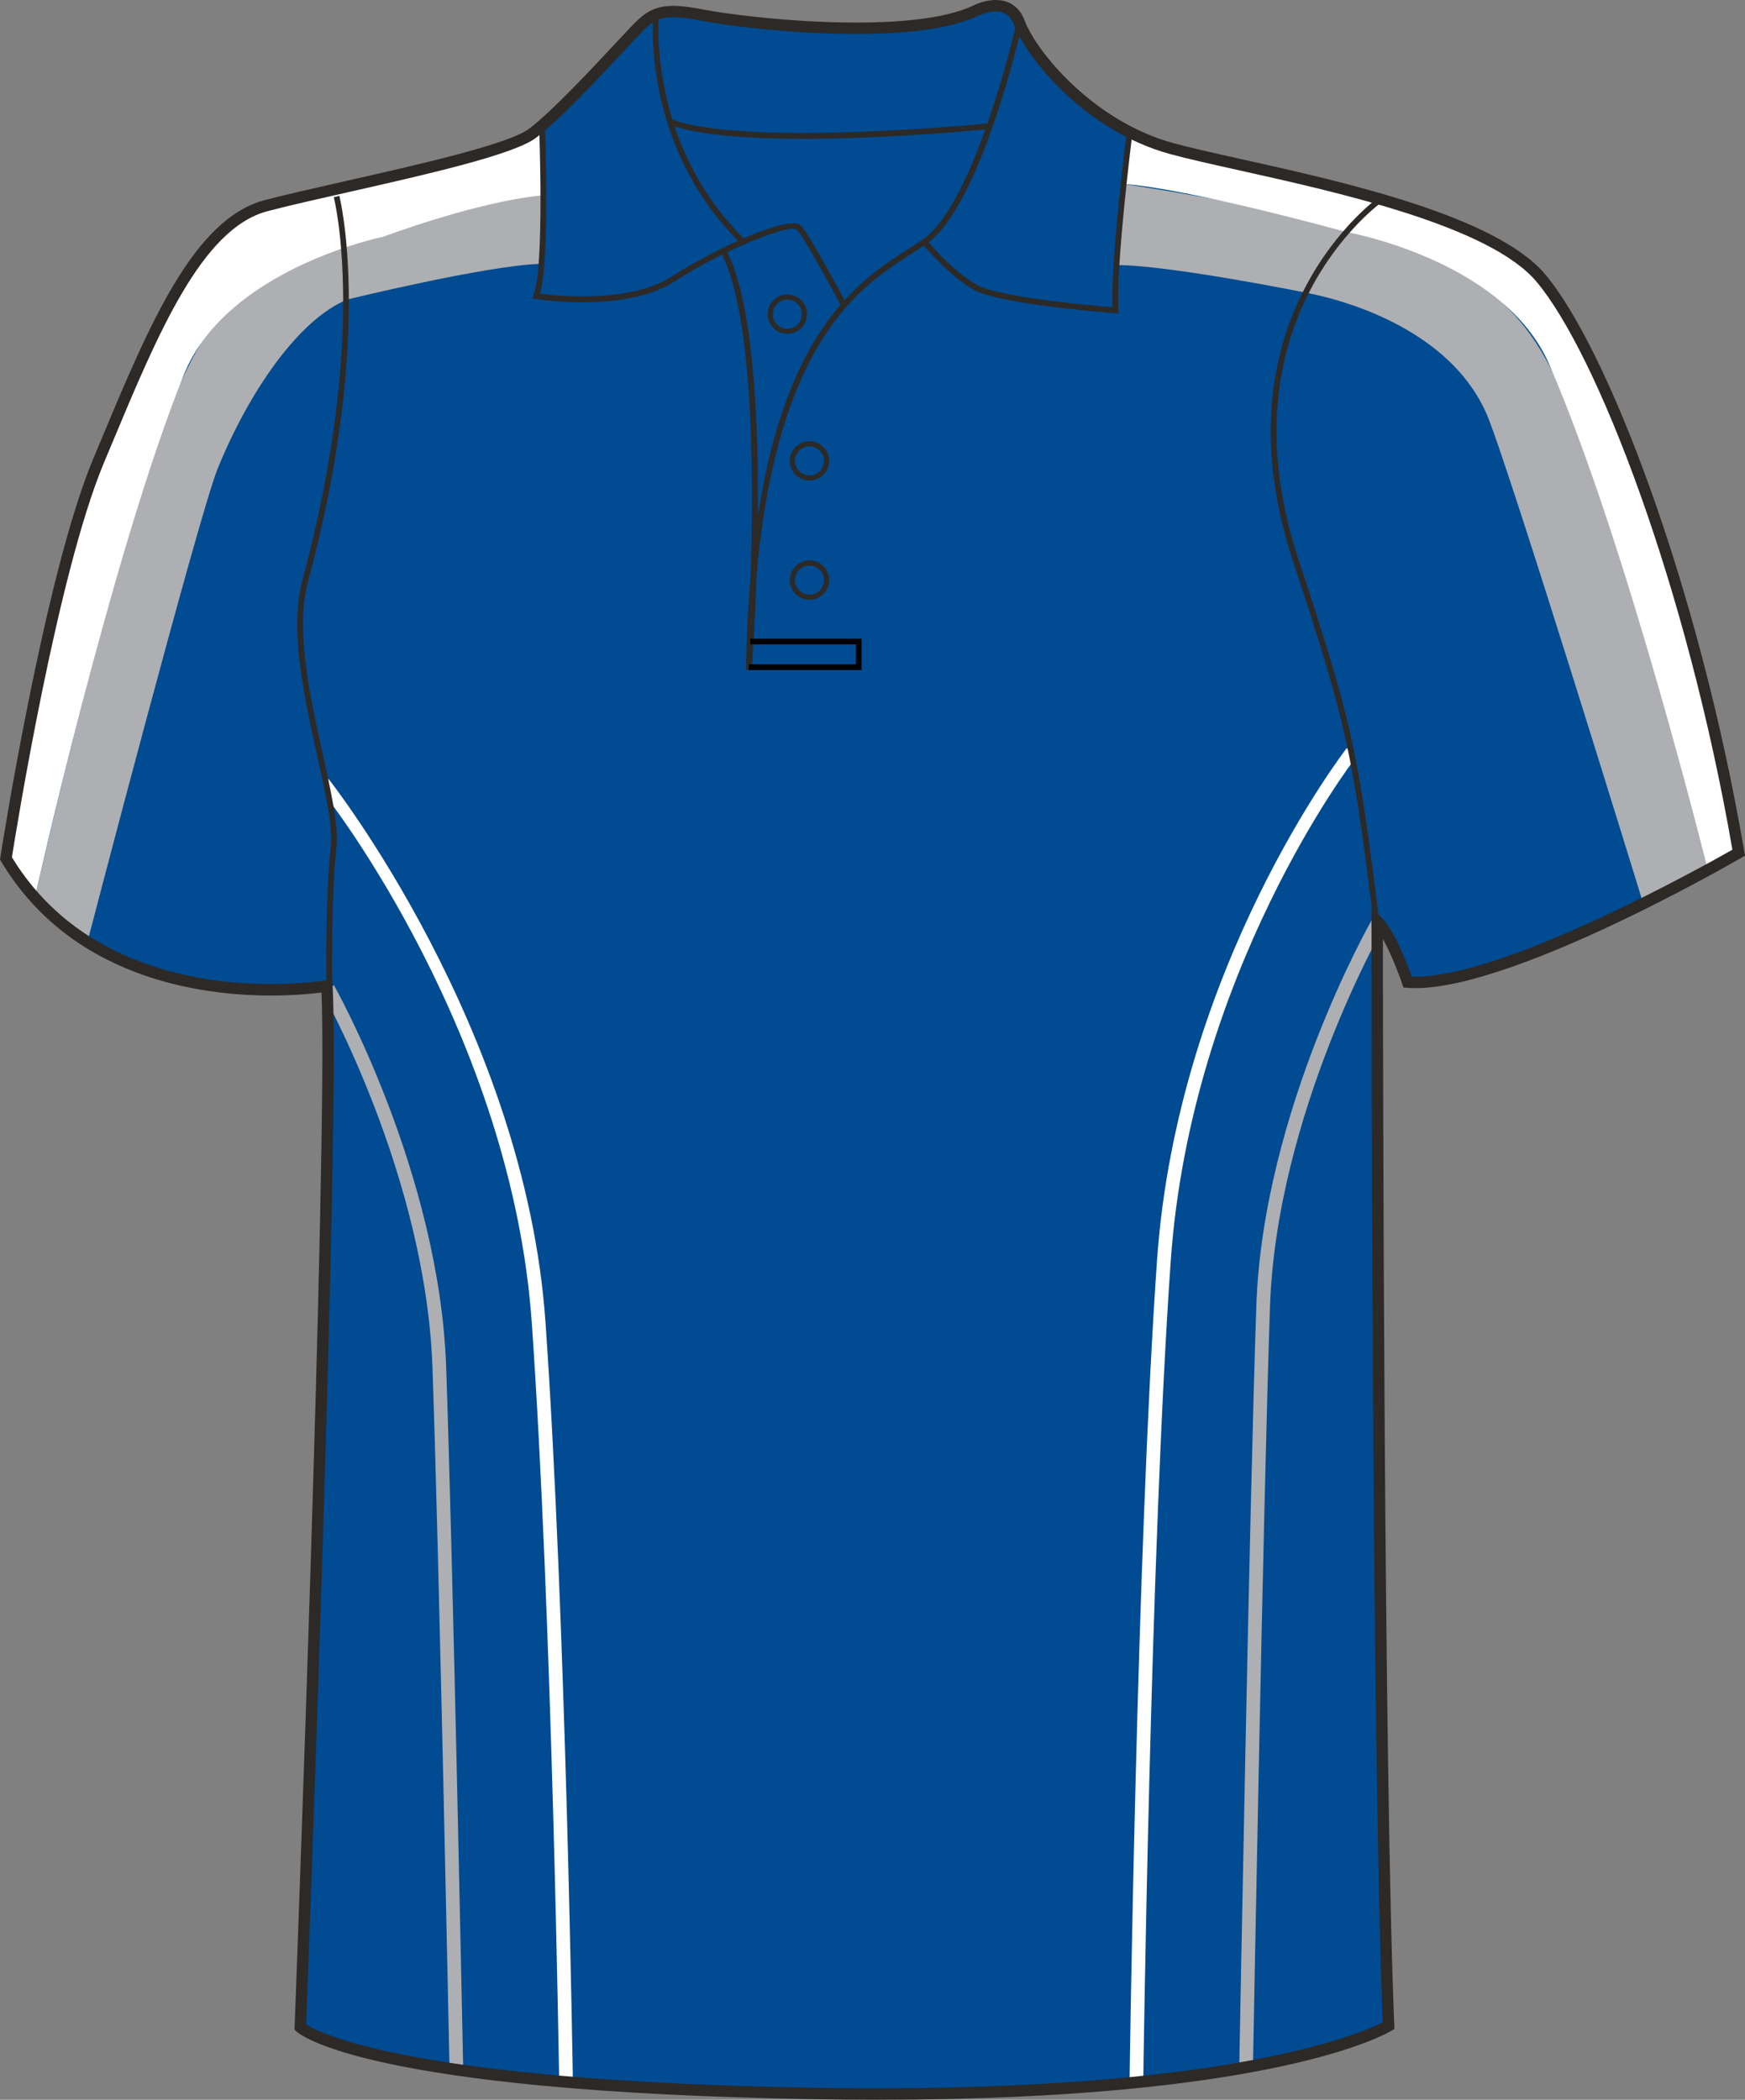<svg xmlns="http://www.w3.org/2000/svg" xmlns:xlink="http://www.w3.org/1999/xlink" version="1.1" id="Layer_1" x="0px" y="0px" width="664.976px" height="800.002px" viewbox="0 0 664.976 800.002" enable-background="new 0 0 664.976 800.002" xml:space="preserve" class="svg0" ><rect width="100%" height="100%" fill="#808080" stroke="none"/>   <g id="front"> 	<path id="primary" fill="#004B91" d="M124.589,376.729c0,0-90.337,9.721-122.319-48.589c0,0,16.462-106.569,35.312-151.524   c18.854-44.954,36.251-89.912,63.808-97.16c27.553-7.25,89.909-18.85,101.506-27.549c11.602-8.702,34.801-34.804,40.603-40.603   c5.803-5.802,10.154-7.255,24.652-4.353c14.502,2.9,76.855,10.154,102.962-1.449c0,0,13.052-7.25,17.399,4.35   c4.352,11.601,26.104,39.153,58.001,47.853c31.904,8.702,117.453,21.751,140.66,49.303   c23.207,27.552,58.014,117.461,75.408,218.968c0,0-89.911,52.203-126.158,49.302c0,0-5.805-17.399-11.604-23.201   c0,0,0,316.421,4.35,420.827c0,0-46.397,28.711-218.959,25.813c-172.563-2.9-195.766-25.23-195.766-25.23   S127.489,433.288,124.589,376.729z" class="primary"></path> 	<g id="secondary" class="secondary"> 		<path fill="#ADAFB2" d="M428.061,70.094c0,0,53.957,7.833,85.727,17.404c31.765,9.572,60.918,17.84,78.761,56.134    c23.684,50.826,58.313,185.811,58.313,185.811l-24.805,14.36c0,0-51.849-168.563-59.616-186.244    c-12.616-28.72-46.563-41.774-69.189-46.127c0,0-51.784-10.443-71.8-10.443L428.061,70.094z" class="secondary"></path> 		<path fill="#ADAFB2" d="M207.01,73.141c0,0-32.255,6.799-64.836,13.055c-33.529,6.435-57.342,22.634-74.136,61.401    c-22.286,51.456-54.671,194.032-54.671,194.032L33.384,358.6c0,0,42.323-162.265,49.605-180.153    c11.827-29.051,30.896-57.006,49.607-64.403c0,0,53.098-12.942,73.104-13.49L207.01,73.141z" class="secondary"></path> 		<path fill="#ADAFB2" d="M171.326,789.887c-0.04-1.943-3.944-195.342-6.525-268.883c-2.561-72.925-41.69-142.358-42.085-143.051    l4.534-2.585c0.401,0.705,40.166,71.257,42.771,145.453c2.582,73.58,6.488,267.021,6.527,268.965L171.326,789.887z" class="secondary"></path> 		<path fill="#ADAFB2" d="M477.454,788.576l-5.223-0.092c0.044-2.168,3.95-217.576,6.532-291.164    c2.602-74.199,43.662-146.265,44.078-146.983l4.523,2.608c-0.408,0.708-40.831,71.688-43.387,144.563    C481.401,571.045,477.494,786.41,477.454,788.576z" class="secondary"></path> 	</g> 	<g id="tertiary" class="tertiary"> 		<path fill="#FFFFFF" d="M430.676,51.818c0,0,14.793,4.786,33.069,9.574s55.263,10.007,81.813,20.887    c26.542,10.879,39.597,15.666,50.911,37.858c11.315,22.192,22.626,40.469,41.774,101.825    c19.146,61.354,23.932,103.131,23.932,103.131l-11.311,6.527c0,0-30.913-124.771-60.49-192.771    c-17.409-40.033-77.46-50.477-77.46-50.477s-59.617-16.535-84.853-18.276L430.676,51.818z" class="tertiary"></path> 		<path fill="#FFFFFF" d="M207.443,49.643c0,0-6.666,4.29-24.804,9.574c-18.143,5.282-57.313,9.29-83.549,20.887    c-26.239,11.597-28.894,24.066-39.602,46.56c-10.705,22.494-19.958,38.666-37.422,100.52C4.6,289.039,2.049,327.704,2.049,327.704    l11.313,13.924c0,0,29.004-130.092,56.712-198.878c16.312-40.493,76.053-52.574,76.053-52.574s35.262-13.302,60.44-15.733    L207.443,49.643z" class="tertiary"></path> 		<path fill="#FFFFFF" d="M213.101,793.791c-0.026-1.775-2.7-178.756-10.439-289.666c-7.686-110.188-77.602-199.649-78.332-200.571    l0.817-6.854c0.742,0.932,74.929,95.275,82.727,207.058c7.749,111.059,10.425,288.18,10.449,289.957L213.101,793.791z" class="tertiary"></path> 		<path fill="#FFFFFF" d="M435.678,792.479l-5.222-0.064c0.025-1.998,2.703-201.096,10.449-312.152    c7.802-111.776,71.708-194.466,72.351-195.289l3.199,3.896c-0.635,0.813-62.653,81.633-70.333,191.758    C438.381,591.535,435.704,790.484,435.678,792.479z" class="tertiary"></path> 	</g> 	<path d="M306.104,52.886c-20.313,0-39.931-1.293-51.022-5.4l0.754-2.039c28.8,10.663,119.861,1.663,120.781,1.569l0.22,2.165   C374.496,49.413,339.387,52.886,306.104,52.886z" fill="#2D2926" stroke-width="2px"></path> 	<path d="M334.239,800.002c-7.833,0-15.932-0.068-24.073-0.205c-171.449-2.883-196.264-24.9-197.236-25.838l-0.703-0.678   l0.037-0.975c0.127-3.354,12.673-331.775,10.261-394.164c-3.438,0.45-10.29,1.157-19.28,1.157   c-26.988,0-76.236-6.643-102.84-51.132L0,327.494l0.12-0.775c0.166-1.071,16.723-107.351,35.456-152.033l2.987-7.138   c18.07-43.274,35.138-84.145,62.271-91.282c8.051-2.12,19.123-4.622,30.847-7.272c27.646-6.25,62.059-14.026,69.91-19.916   c8.549-6.413,23.958-22.925,33.162-32.788c3.201-3.428,5.729-6.139,7.203-7.614c4.082-4.081,7.784-6.442,14.648-6.442   c3.078,0,6.882,0.476,11.971,1.494c7.626,1.525,32.733,4.873,57.657,4.873c19.973,0,34.772-2.077,43.994-6.175   C370.237,2.411,374.628,0,379.462,0c3.688,0,8.605,1.387,11.081,7.998c4.393,11.703,26.145,38.227,56.537,46.52   c6.681,1.822,15.717,3.832,26.173,6.159c38.547,8.577,96.795,21.54,115.581,43.84c23.56,27.976,58.387,117.917,75.885,220   l0.257,1.489l-1.31,0.76c-3.598,2.091-91.059,52.502-127.425,49.591l-1.437-0.113l-0.453-1.366   c-0.046-0.13-3.388-10.065-7.368-17.106c0.038,46.578,0.401,319.252,4.345,413.956l0.056,1.271l-1.081,0.668   C528.571,774.736,485.973,800.002,334.239,800.002z M116.654,771.328c5.063,3.281,40.023,21.535,193.589,24.115   c8.117,0.137,16.19,0.203,23.996,0.203c137.213,0,185.171-21.266,192.695-25.102c-4.248-104.625-4.299-416.409-4.299-419.561v-5.25   l3.715,3.71c5.161,5.162,10.104,18.302,11.647,22.651c33.656,1.22,111.145-42.069,122.178-48.349   c-17.455-100.732-51.597-189.038-74.672-216.434c-17.832-21.174-75.221-33.944-113.189-42.396   c-10.518-2.339-19.597-4.36-26.374-6.208c-32.292-8.809-54.666-36.383-59.469-49.188c-1.306-3.483-3.599-5.174-7.01-5.174   c-3.661,0-7.265,1.945-7.303,1.963c-9.948,4.434-25.345,6.637-45.929,6.637c-25.248,0-50.751-3.404-58.511-4.956   c-14.134-2.825-17.501-1.428-22.688,3.757c-1.42,1.421-3.927,4.107-7.099,7.506c-9.907,10.613-24.877,26.654-33.734,33.3   c-8.598,6.448-42.049,14.009-71.562,20.678c-11.686,2.642-22.723,5.135-30.697,7.235c-25.054,6.592-41.72,46.5-59.364,88.752   l-2.989,7.146C21.898,218.551,6.081,316.836,4.538,326.601c25.596,42.046,72.774,48.342,98.702,48.342   c12.466,0,20.889-1.438,20.974-1.451l2.417-0.421l0.126,2.452C129.552,429.898,117.484,749.496,116.654,771.328z" fill="#2D2926" stroke-width="2px"></path> 	<path d="M320.492,116.513c-3.813-7.201-14.276-26.456-16.859-29.038c-2.265-2.256-26.555,6.816-46.494,19.72   c-18.625,12.052-51.575,6.911-52.97,6.687l-1.343-0.217l0.504-1.261c4.214-10.538,2.12-64.266,2.102-64.809l2.172-0.085   c0.086,2.15,1.996,51.126-1.815,64.403c6.28,0.82,34.245,3.757,50.167-6.543c16.396-10.607,44.918-23.73,49.212-19.43   c3.342,3.34,16.681,28.488,17.246,29.559L320.492,116.513z" fill="#2D2926" stroke-width="2px"></path> 	<path d="M281.886,92.373c-37.72-37.324-32.997-86.852-32.945-87.348l2.162,0.227c-0.05,0.486-4.646,49.007,32.31,85.575   L281.886,92.373z" fill="#2D2926" stroke-width="2px"></path> 	<path d="M286.454,255.364l-2.172-0.102c0.214-12.893,0.822-24.681,1.772-35.492c1.255-38.903,0.996-98.998-10.903-122.789   l1.944-0.974c10.019,20.04,12.018,63.979,11.693,100.677c11.022-72.157,39.403-90.348,57.734-102.092   c1.82-1.167,3.535-2.266,5.11-3.344c20.074-13.737,35.652-82.037,35.813-82.727l2.122,0.478   c-0.639,2.846-15.926,69.828-36.702,84.042c-1.594,1.089-3.327,2.201-5.168,3.378c-19.717,12.634-51.252,32.833-59.372,122.311   C287.674,238.906,286.582,253.667,286.454,255.364z" fill="#2D2926" stroke-width="2px"></path> 	<path d="M426.283,119.425l-1.247-0.094c-1.784-0.133-43.854-3.344-53.737-8.833c-9.854-5.478-19.481-17.169-19.888-17.666   l1.684-1.375c0.098,0.117,9.774,11.866,19.267,17.138c8.56,4.757,44.48,7.888,51.614,8.47c-0.732-18.311,5.25-65.432,5.51-67.474   l2.157,0.274c-0.066,0.51-6.502,51.213-5.434,68.312L426.283,119.425z" fill="#2D2926" stroke-width="2px"></path> 	<polygon points="328.327,255.28 285.342,255.28 285.342,253.105 326.153,253.105 326.153,245.493 285.911,245.493 285.911,243.318    328.327,243.318  "></polygon> 	<path d="M124.385,375.534c-0.005-0.332-0.499-33.521,1.655-52.941c0.849-7.616-1.942-20.197-5.177-34.769   c-4.997-22.519-10.66-48.041-5.666-66.539c25.371-93.978,12.133-145.612,11.998-146.121l2.104-0.563   c0.139,0.517,13.521,52.714-11.997,147.248c-4.854,17.983,0.746,43.229,5.688,65.502c3.275,14.759,6.104,27.509,5.217,35.479   c-2.143,19.285-1.647,52.335-1.645,52.668L124.385,375.534z" fill="#2D2926" stroke-width="2px"></path> 	<path d="M523.374,350.682c-8.101-65.176-10.391-75.408-30.633-136.863c-30.871-93.716,32.41-138.521,33.053-138.962l1.233,1.792   c-0.63,0.434-62.564,44.373-32.221,136.489c20.307,61.641,22.604,71.907,30.725,137.279L523.374,350.682z" fill="#2D2926" stroke-width="2px"></path> 	<path d="M308.481,228.513c-4.128,0-7.488-3.359-7.488-7.487c0-4.13,3.36-7.491,7.488-7.491c4.127,0,7.487,3.361,7.487,7.491   C315.966,225.156,312.608,228.513,308.481,228.513z M308.481,215.47c-3.063,0-5.554,2.492-5.554,5.556s2.489,5.553,5.554,5.553   c3.062,0,5.553-2.491,5.553-5.553C314.033,217.962,311.542,215.47,308.481,215.47z" fill="#2D2926" stroke-width="2px"></path> 	<path d="M308.481,183.102c-4.128,0-7.488-3.36-7.488-7.491c0-4.128,3.36-7.488,7.488-7.488c4.127,0,7.487,3.36,7.487,7.488   C315.966,179.742,312.608,183.102,308.481,183.102z M308.481,170.058c-3.063,0-5.554,2.491-5.554,5.553   c0,3.065,2.489,5.556,5.554,5.556c3.062,0,5.553-2.494,5.553-5.556S311.542,170.058,308.481,170.058z" fill="#2D2926" stroke-width="2px"></path> 	<path d="M300.053,127.182c-4.13,0-7.488-3.36-7.488-7.491c0-4.128,3.36-7.489,7.488-7.489c4.127,0,7.485,3.361,7.485,7.489   C307.536,123.822,304.18,127.182,300.053,127.182z M300.053,114.138c-3.063,0-5.559,2.491-5.559,5.554   c0,3.064,2.493,5.556,5.559,5.556c3.063,0,5.554-2.494,5.554-5.556C305.606,116.629,303.115,114.138,300.053,114.138z" fill="#2D2926" stroke-width="2px"></path> 	 </g> </svg>
